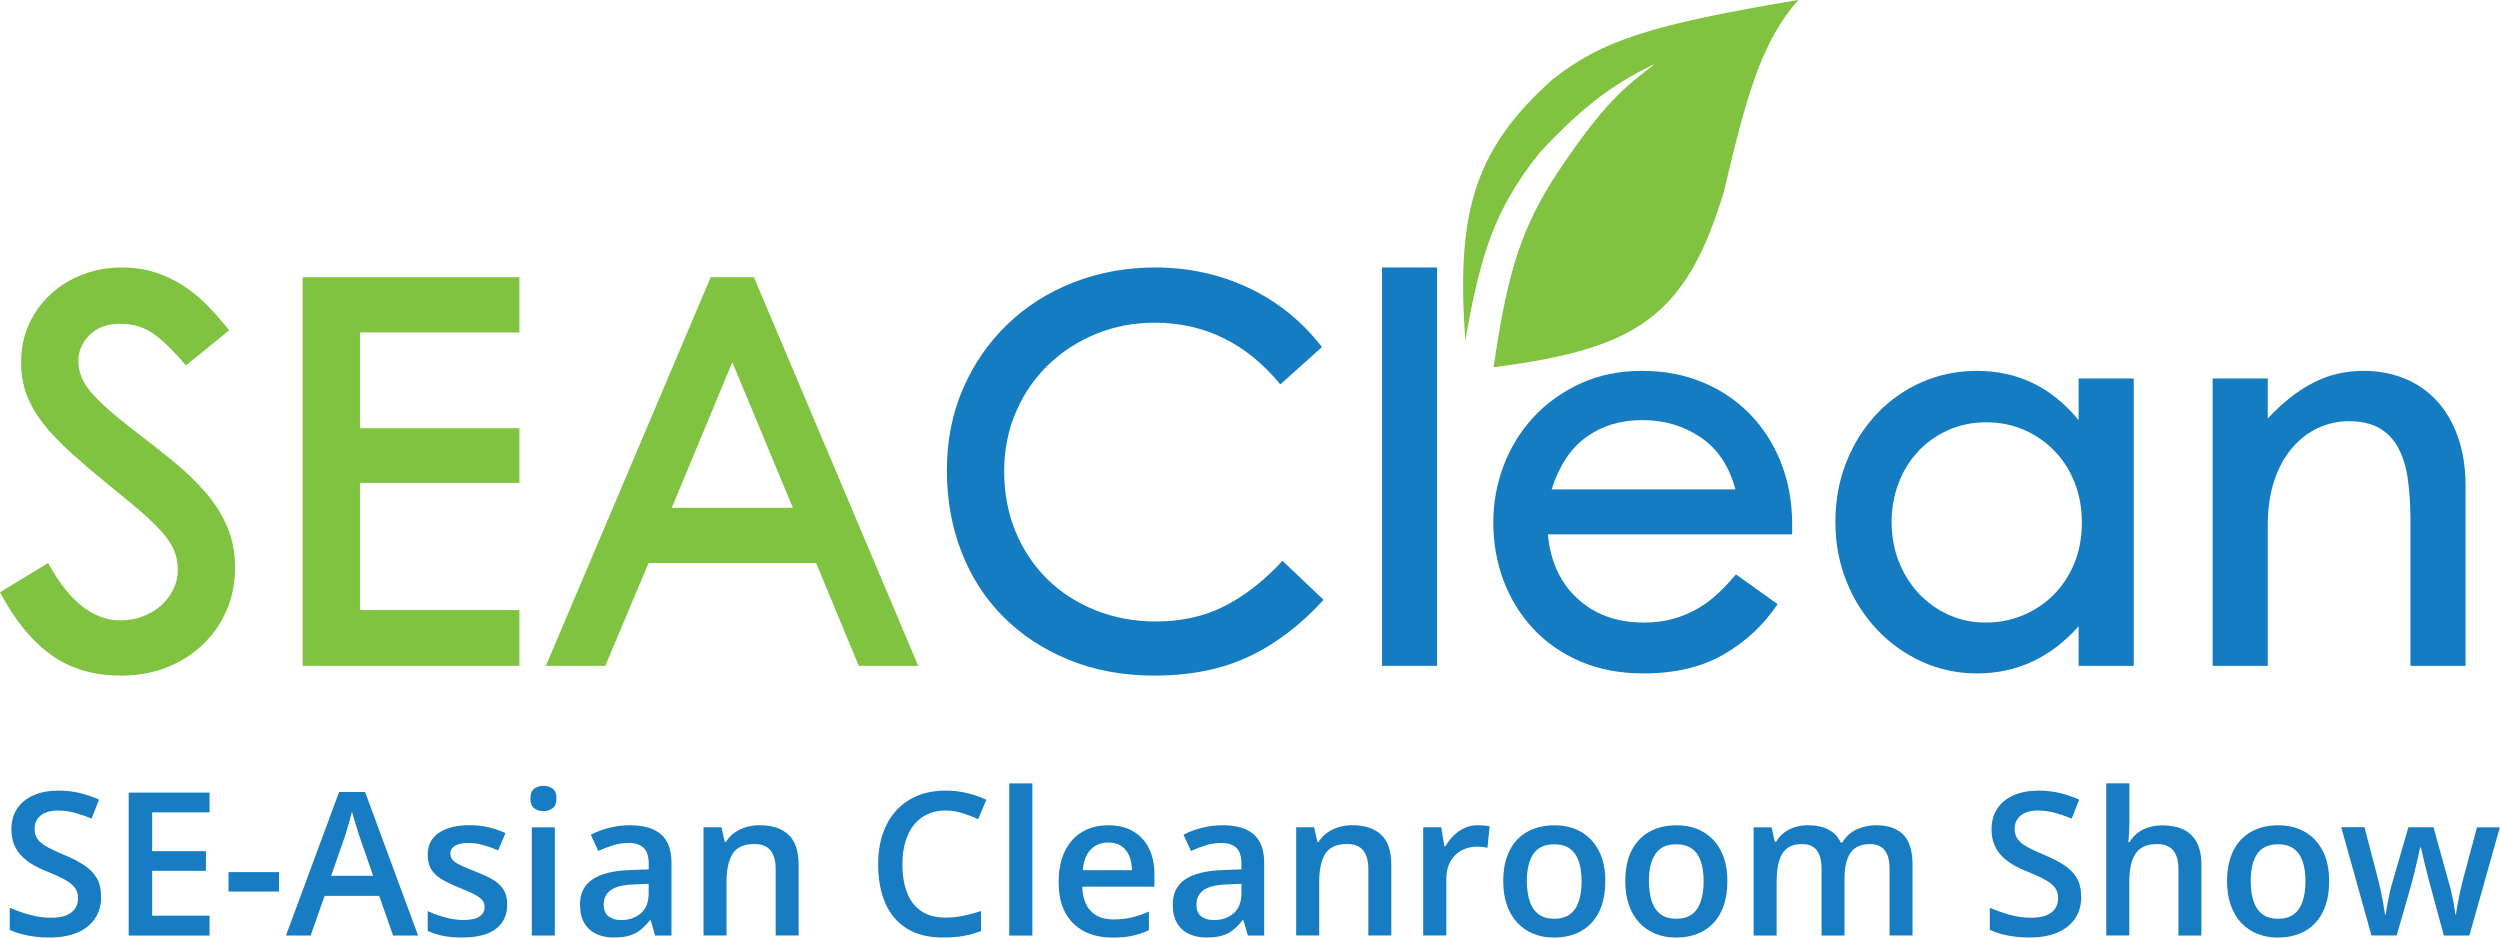 <svg width="176" height="66" viewBox="0 0 176 66" fill="none" xmlns="http://www.w3.org/2000/svg">
<g clip-path="url(#clip0_3148_10480)">
<path d="M0 41.694L3.386 39.636C4.859 42.33 6.556 43.675 8.485 43.675C9.044 43.675 9.569 43.58 10.064 43.389C10.558 43.199 10.985 42.943 11.338 42.627C11.692 42.311 11.978 41.934 12.194 41.503C12.411 41.072 12.518 40.615 12.518 40.131C12.518 39.624 12.43 39.16 12.252 38.74C12.073 38.321 11.784 37.883 11.376 37.426C10.969 36.969 10.463 36.481 9.855 35.959C9.246 35.437 8.496 34.823 7.61 34.111C6.62 33.299 5.745 32.548 4.984 31.863C4.223 31.177 3.584 30.502 3.063 29.843C2.542 29.184 2.15 28.502 1.883 27.805C1.617 27.107 1.484 26.337 1.484 25.499C1.484 24.535 1.667 23.644 2.036 22.832C2.405 22.02 2.911 21.315 3.558 20.717C4.204 20.119 4.958 19.658 5.821 19.326C6.685 18.995 7.598 18.831 8.561 18.831C9.425 18.831 10.208 18.945 10.92 19.174C11.631 19.403 12.29 19.715 12.898 20.108C13.507 20.5 14.078 20.973 14.611 21.517C15.143 22.062 15.649 22.642 16.133 23.251L13.089 25.728C12.354 24.84 11.635 24.128 10.939 23.594C10.243 23.061 9.425 22.794 8.485 22.794C7.545 22.794 6.849 23.053 6.316 23.575C5.783 24.097 5.517 24.71 5.517 25.423C5.517 26.185 5.81 26.909 6.392 27.595C6.974 28.281 7.941 29.146 9.284 30.186C10.349 30.998 11.327 31.767 12.213 32.491C13.1 33.215 13.869 33.958 14.515 34.72C15.162 35.483 15.665 36.29 16.018 37.14C16.372 37.99 16.551 38.939 16.551 39.979C16.551 41.019 16.353 42.036 15.961 42.951C15.569 43.865 15.018 44.666 14.306 45.352C13.595 46.037 12.754 46.578 11.776 46.971C10.798 47.363 9.714 47.562 8.523 47.562C6.571 47.562 4.916 47.066 3.558 46.075C2.199 45.085 1.016 43.625 0 41.694Z" fill="#80C341"/>
<path d="M21.307 46.876V19.517H36.565V23.404H25.34V30.148H36.565V33.996H25.34V42.951H36.565V46.876H21.307Z" fill="#80C341"/>
<path d="M50.033 19.517H53.077L64.644 46.876H60.459L57.453 39.636H45.658L42.614 46.876H38.429L50.033 19.517ZM47.294 35.749H55.817L51.555 25.499L47.294 35.749Z" fill="#80C341"/>
<path d="M66.661 33.12C66.661 31.013 67.041 29.089 67.802 27.347C68.563 25.606 69.602 24.101 70.922 22.832C72.242 21.563 73.795 20.576 75.583 19.879C77.371 19.182 79.281 18.831 81.309 18.831C83.668 18.831 85.86 19.307 87.892 20.26C89.92 21.213 91.647 22.603 93.066 24.432L90.136 27.061C87.751 24.166 84.798 22.718 81.271 22.718C79.825 22.718 78.463 22.977 77.181 23.499C75.899 24.021 74.776 24.745 73.814 25.671C72.847 26.597 72.086 27.702 71.531 28.986C70.972 30.27 70.694 31.672 70.694 33.196C70.694 34.72 70.968 36.168 71.512 37.464C72.056 38.76 72.805 39.872 73.757 40.798C74.708 41.724 75.834 42.448 77.143 42.97C78.448 43.492 79.863 43.751 81.385 43.751C83.185 43.751 84.798 43.389 86.218 42.665C87.637 41.941 88.995 40.882 90.289 39.483L93.18 42.227C91.556 44.006 89.802 45.34 87.911 46.228C86.02 47.116 83.809 47.562 81.271 47.562C79.064 47.562 77.059 47.192 75.26 46.456C73.46 45.721 71.919 44.711 70.637 43.427C69.355 42.143 68.373 40.619 67.688 38.855C67.003 37.09 66.661 35.178 66.661 33.12Z" fill="#157CC1"/>
<path d="M101.17 18.831V46.876H97.29V18.831H101.17Z" fill="#157CC1"/>
<path d="M105.127 36.778C105.127 35.406 105.367 34.08 105.85 32.796C106.334 31.512 107.03 30.377 107.943 29.386C108.856 28.395 109.96 27.603 111.253 27.004C112.547 26.406 113.993 26.109 115.591 26.109C117.189 26.109 118.558 26.376 119.852 26.909C121.146 27.442 122.261 28.193 123.2 29.157C124.14 30.121 124.867 31.264 125.388 32.587C125.909 33.909 126.168 35.357 126.168 36.93V37.616H108.97C109.149 39.522 109.845 41.034 111.063 42.151C112.281 43.267 113.829 43.827 115.705 43.827C116.492 43.827 117.196 43.74 117.817 43.56C118.437 43.381 119.007 43.141 119.529 42.837C120.05 42.532 120.526 42.177 120.956 41.77C121.385 41.362 121.804 40.92 122.211 40.436L125.141 42.532C124.178 43.98 122.923 45.153 121.374 46.056C119.826 46.959 117.938 47.409 115.705 47.409C114.057 47.409 112.577 47.131 111.272 46.571C109.967 46.011 108.856 45.245 107.943 44.266C107.03 43.286 106.334 42.158 105.85 40.874C105.367 39.59 105.127 38.226 105.127 36.778ZM109.237 34.454H122.173C121.743 32.827 120.929 31.607 119.738 30.796C118.547 29.984 117.177 29.576 115.629 29.576C114.08 29.576 112.794 29.969 111.691 30.758C110.587 31.546 109.769 32.777 109.237 34.454Z" fill="#157CC1"/>
<path d="M129.212 36.74C129.212 35.216 129.471 33.806 129.992 32.51C130.513 31.215 131.221 30.091 132.123 29.138C133.024 28.186 134.074 27.442 135.281 26.909C136.487 26.376 137.784 26.109 139.181 26.109C142.046 26.109 144.431 27.263 146.334 29.576V26.642H150.215V46.876H146.334V44.094C144.355 46.304 141.97 47.409 139.181 47.409C137.811 47.409 136.525 47.135 135.319 46.59C134.113 46.045 133.055 45.287 132.142 44.323C131.228 43.359 130.513 42.227 129.992 40.931C129.471 39.636 129.212 38.237 129.212 36.74ZM139.789 43.827C140.702 43.827 141.566 43.663 142.377 43.332C143.187 43 143.906 42.532 144.526 41.922C145.147 41.312 145.641 40.577 146.01 39.712C146.375 38.847 146.562 37.872 146.562 36.778C146.562 35.761 146.391 34.823 146.048 33.958C145.706 33.093 145.23 32.35 144.621 31.729C144.013 31.108 143.301 30.617 142.491 30.262C141.68 29.908 140.79 29.729 139.827 29.729C138.865 29.729 137.933 29.919 137.107 30.3C136.281 30.681 135.577 31.188 134.995 31.825C134.413 32.461 133.96 33.204 133.645 34.054C133.329 34.903 133.169 35.799 133.169 36.74C133.169 37.731 133.333 38.653 133.664 39.502C133.995 40.352 134.455 41.103 135.052 41.751C135.65 42.398 136.354 42.905 137.164 43.275C137.974 43.644 138.85 43.827 139.789 43.827Z" fill="#157CC1"/>
<path d="M159.65 26.642V29.462C160.666 28.369 161.716 27.538 162.808 26.966C163.9 26.395 165.091 26.109 166.385 26.109C167.401 26.109 168.344 26.28 169.22 26.623C170.095 26.966 170.856 27.481 171.503 28.166C172.149 28.852 172.655 29.702 173.024 30.72C173.39 31.737 173.576 32.903 173.576 34.225V46.876H169.695V36.626C169.695 35.532 169.631 34.557 169.505 33.692C169.379 32.827 169.151 32.099 168.82 31.501C168.489 30.902 168.048 30.445 167.488 30.129C166.929 29.813 166.221 29.653 165.358 29.653C164.597 29.653 163.874 29.813 163.189 30.129C162.504 30.445 161.895 30.918 161.363 31.539C160.83 32.16 160.411 32.929 160.107 33.844C159.803 34.758 159.65 35.814 159.65 37.007V46.876H155.77V26.642H159.65Z" fill="#157CC1"/>
<path d="M7.123 63.123C7.123 63.721 6.978 64.236 6.685 64.666C6.396 65.097 5.978 65.428 5.433 65.657C4.889 65.886 4.243 66 3.493 66C3.128 66 2.774 65.981 2.443 65.939C2.108 65.897 1.792 65.836 1.499 65.756C1.203 65.676 0.932 65.577 0.685 65.463V63.908C1.096 64.087 1.556 64.247 2.059 64.392C2.561 64.537 3.074 64.609 3.6 64.609C4.026 64.609 4.38 64.552 4.657 64.442C4.935 64.331 5.148 64.167 5.285 63.961C5.426 63.752 5.494 63.508 5.494 63.23C5.494 62.933 5.414 62.681 5.255 62.475C5.095 62.27 4.851 62.083 4.528 61.908C4.205 61.732 3.797 61.546 3.307 61.351C2.976 61.222 2.664 61.073 2.363 60.906C2.066 60.734 1.8 60.536 1.564 60.307C1.328 60.079 1.145 59.804 1.008 59.488C0.871 59.172 0.803 58.802 0.803 58.379C0.803 57.811 0.94 57.324 1.214 56.916C1.488 56.508 1.876 56.2 2.371 55.983C2.869 55.765 3.447 55.659 4.113 55.659C4.638 55.659 5.137 55.716 5.601 55.826C6.065 55.937 6.522 56.093 6.971 56.291L6.449 57.629C6.031 57.457 5.631 57.324 5.247 57.217C4.863 57.114 4.467 57.061 4.064 57.061C3.714 57.061 3.421 57.114 3.177 57.221C2.934 57.328 2.751 57.476 2.626 57.667C2.5 57.861 2.435 58.086 2.435 58.341C2.435 58.638 2.508 58.886 2.652 59.084C2.797 59.282 3.021 59.461 3.326 59.629C3.63 59.793 4.022 59.98 4.505 60.181C5.061 60.41 5.529 60.65 5.917 60.906C6.305 61.157 6.602 61.458 6.807 61.812C7.012 62.163 7.115 62.605 7.115 63.131L7.123 63.123Z" fill="#177CC1"/>
<path d="M14.752 65.863H9.06V55.8H14.752V57.19H10.711V59.922H14.497V61.306H10.711V64.464H14.752V65.863Z" fill="#177CC1"/>
<path d="M16.087 62.765V61.397H19.641V62.765H16.087Z" fill="#177CC1"/>
<path d="M27.676 65.863L26.695 63.07H22.852L21.87 65.863H20.131L23.872 55.758H25.702L29.434 65.863H27.68H27.676ZM26.268 61.656L25.314 58.897C25.276 58.779 25.226 58.612 25.154 58.394C25.085 58.177 25.017 57.956 24.948 57.727C24.88 57.499 24.823 57.305 24.777 57.148C24.731 57.335 24.674 57.545 24.61 57.777C24.545 58.01 24.48 58.227 24.416 58.432C24.355 58.638 24.305 58.791 24.275 58.897L23.312 61.656H26.268Z" fill="#177CC1"/>
<path d="M35.705 63.687C35.705 64.186 35.583 64.609 35.34 64.952C35.096 65.295 34.742 65.558 34.278 65.733C33.814 65.909 33.243 66 32.57 66C32.037 66 31.581 65.962 31.2 65.886C30.816 65.809 30.454 65.695 30.112 65.539V64.141C30.477 64.312 30.888 64.457 31.337 64.582C31.79 64.708 32.216 64.769 32.619 64.769C33.144 64.769 33.529 64.685 33.764 64.518C34 64.35 34.118 64.125 34.118 63.847C34.118 63.683 34.073 63.535 33.977 63.401C33.882 63.272 33.711 63.135 33.456 62.994C33.201 62.853 32.828 62.689 32.334 62.494C31.854 62.3 31.447 62.109 31.116 61.911C30.785 61.717 30.538 61.485 30.367 61.214C30.195 60.944 30.112 60.597 30.112 60.166C30.112 59.488 30.378 58.974 30.915 58.619C31.451 58.269 32.159 58.093 33.038 58.093C33.506 58.093 33.947 58.139 34.362 58.234C34.776 58.33 35.184 58.467 35.583 58.646L35.073 59.865C34.731 59.72 34.385 59.595 34.038 59.496C33.692 59.397 33.342 59.347 32.984 59.347C32.566 59.347 32.25 59.412 32.033 59.541C31.816 59.671 31.706 59.85 31.706 60.086C31.706 60.265 31.759 60.418 31.866 60.54C31.972 60.662 32.155 60.787 32.414 60.909C32.672 61.035 33.034 61.187 33.498 61.37C33.951 61.546 34.347 61.728 34.678 61.919C35.009 62.109 35.264 62.342 35.442 62.616C35.621 62.891 35.709 63.249 35.709 63.683L35.705 63.687Z" fill="#177CC1"/>
<path d="M38.262 55.323C38.509 55.323 38.722 55.388 38.905 55.521C39.087 55.655 39.175 55.883 39.175 56.211C39.175 56.539 39.083 56.764 38.905 56.901C38.722 57.038 38.509 57.106 38.262 57.106C38.014 57.106 37.786 57.038 37.607 56.901C37.428 56.764 37.341 56.535 37.341 56.211C37.341 55.887 37.428 55.655 37.607 55.521C37.786 55.388 38.003 55.323 38.262 55.323ZM39.061 58.242V65.863H37.44V58.242H39.061Z" fill="#177CC1"/>
<path d="M44.349 58.097C45.312 58.097 46.038 58.31 46.533 58.737C47.024 59.164 47.271 59.831 47.271 60.734V65.863H46.122L45.806 64.781H45.753C45.536 65.055 45.316 65.284 45.087 65.466C44.859 65.649 44.596 65.783 44.296 65.87C43.999 65.958 43.634 66 43.204 66C42.747 66 42.336 65.916 41.979 65.749C41.621 65.581 41.34 65.326 41.138 64.983C40.932 64.64 40.834 64.201 40.834 63.676C40.834 62.891 41.127 62.3 41.709 61.908C42.295 61.511 43.177 61.294 44.357 61.252L45.669 61.203V60.803C45.669 60.281 45.548 59.907 45.304 59.682C45.061 59.458 44.718 59.343 44.273 59.343C43.893 59.343 43.523 59.397 43.166 59.507C42.808 59.617 42.462 59.751 42.12 59.907L41.591 58.764C41.967 58.566 42.39 58.406 42.865 58.284C43.341 58.158 43.832 58.097 44.345 58.097H44.349ZM45.662 62.22L44.684 62.262C43.877 62.289 43.31 62.426 42.987 62.673C42.66 62.917 42.5 63.257 42.5 63.691C42.5 64.068 42.61 64.342 42.839 64.514C43.063 64.685 43.36 64.773 43.725 64.773C44.285 64.773 44.749 64.613 45.114 64.297C45.479 63.977 45.666 63.512 45.666 62.895V62.228L45.662 62.22Z" fill="#177CC1"/>
<path d="M53.5 58.097C54.356 58.097 55.026 58.318 55.505 58.76C55.985 59.202 56.224 59.915 56.224 60.89V65.859H54.607V61.191C54.607 60.604 54.486 60.162 54.242 59.865C53.998 59.568 53.622 59.419 53.116 59.419C52.378 59.419 51.864 59.648 51.579 60.102C51.293 60.555 51.149 61.214 51.149 62.071V65.859H49.528V58.238H50.791L51.019 59.271H51.107C51.27 59.004 51.476 58.787 51.723 58.612C51.967 58.44 52.245 58.311 52.549 58.223C52.853 58.135 53.173 58.093 53.5 58.093V58.097Z" fill="#177CC1"/>
<path d="M66.581 57.057C66.102 57.057 65.672 57.145 65.291 57.32C64.915 57.495 64.595 57.747 64.332 58.078C64.07 58.41 63.872 58.806 63.735 59.271C63.598 59.736 63.53 60.261 63.53 60.844C63.53 61.622 63.64 62.289 63.861 62.853C64.081 63.416 64.416 63.847 64.865 64.148C65.314 64.449 65.881 64.598 66.562 64.598C66.992 64.598 67.411 64.556 67.814 64.472C68.217 64.388 68.636 64.278 69.066 64.133V65.539C68.659 65.699 68.244 65.817 67.829 65.889C67.411 65.962 66.931 66 66.387 66C65.356 66 64.504 65.787 63.826 65.36C63.149 64.933 62.647 64.331 62.316 63.557C61.985 62.78 61.821 61.873 61.821 60.833C61.821 60.071 61.924 59.374 62.133 58.745C62.343 58.112 62.647 57.568 63.054 57.106C63.461 56.645 63.96 56.287 64.549 56.036C65.139 55.784 65.82 55.659 66.593 55.659C67.095 55.659 67.593 55.716 68.076 55.83C68.563 55.944 69.016 56.104 69.439 56.306L68.86 57.67C68.51 57.51 68.145 57.369 67.764 57.248C67.38 57.126 66.988 57.065 66.585 57.065L66.581 57.057Z" fill="#177CC1"/>
<path d="M72.68 65.863H71.052V55.152H72.68V65.863Z" fill="#177CC1"/>
<path d="M78.014 58.097C78.692 58.097 79.274 58.238 79.761 58.516C80.248 58.798 80.621 59.195 80.88 59.709C81.138 60.223 81.272 60.837 81.272 61.553V62.422H76.192C76.211 63.161 76.409 63.729 76.786 64.129C77.162 64.529 77.695 64.727 78.376 64.727C78.863 64.727 79.297 64.681 79.685 64.586C80.073 64.491 80.472 64.354 80.883 64.171V65.486C80.503 65.665 80.115 65.794 79.723 65.878C79.327 65.962 78.855 66.004 78.308 66.004C77.562 66.004 76.903 65.859 76.333 65.569C75.766 65.28 75.321 64.845 75.005 64.27C74.689 63.695 74.529 62.971 74.529 62.109C74.529 61.248 74.674 60.532 74.963 59.934C75.252 59.336 75.656 58.882 76.181 58.57C76.706 58.257 77.311 58.101 78.011 58.101L78.014 58.097ZM78.014 59.316C77.505 59.316 77.094 59.48 76.782 59.812C76.466 60.143 76.283 60.627 76.23 61.264H79.689C79.685 60.883 79.62 60.547 79.498 60.254C79.377 59.964 79.194 59.732 78.951 59.564C78.707 59.397 78.395 59.313 78.014 59.313V59.316Z" fill="#177CC1"/>
<path d="M86.077 58.097C87.039 58.097 87.766 58.31 88.261 58.737C88.751 59.164 88.999 59.831 88.999 60.734V65.863H87.85L87.534 64.781H87.481C87.264 65.055 87.043 65.284 86.815 65.466C86.587 65.649 86.324 65.783 86.023 65.87C85.727 65.958 85.361 66 84.931 66C84.471 66 84.064 65.916 83.706 65.749C83.349 65.581 83.067 65.326 82.865 64.983C82.66 64.64 82.561 64.201 82.561 63.676C82.561 62.891 82.854 62.3 83.436 61.908C84.022 61.511 84.905 61.294 86.084 61.252L87.397 61.203V60.803C87.397 60.281 87.275 59.907 87.032 59.682C86.788 59.458 86.446 59.343 86.001 59.343C85.62 59.343 85.251 59.397 84.893 59.507C84.536 59.617 84.186 59.751 83.847 59.907L83.318 58.764C83.695 58.566 84.121 58.406 84.593 58.284C85.068 58.158 85.559 58.097 86.073 58.097H86.077ZM87.389 62.22L86.415 62.262C85.609 62.289 85.042 62.426 84.718 62.673C84.391 62.917 84.231 63.257 84.231 63.691C84.231 64.068 84.346 64.342 84.57 64.514C84.794 64.685 85.091 64.773 85.457 64.773C86.016 64.773 86.48 64.613 86.845 64.297C87.21 63.977 87.397 63.512 87.397 62.895V62.228L87.389 62.22Z" fill="#177CC1"/>
<path d="M95.224 58.097C96.08 58.097 96.749 58.318 97.229 58.76C97.708 59.202 97.948 59.915 97.948 60.89V65.859H96.331V61.191C96.331 60.604 96.209 60.162 95.966 59.865C95.722 59.568 95.349 59.419 94.839 59.419C94.101 59.419 93.588 59.648 93.302 60.102C93.017 60.555 92.872 61.214 92.872 62.071V65.859H91.251V58.238H92.515L92.743 59.271H92.831C92.994 59.004 93.2 58.787 93.447 58.612C93.69 58.44 93.968 58.311 94.272 58.223C94.577 58.135 94.893 58.093 95.224 58.093V58.097Z" fill="#177CC1"/>
<path d="M104.059 58.097C104.188 58.097 104.329 58.105 104.477 58.116C104.629 58.132 104.759 58.147 104.869 58.17L104.717 59.69C104.622 59.663 104.504 59.64 104.363 59.625C104.222 59.61 104.097 59.602 103.99 59.602C103.701 59.602 103.427 59.652 103.164 59.747C102.902 59.842 102.674 59.987 102.468 60.178C102.267 60.368 102.107 60.604 101.993 60.89C101.878 61.176 101.821 61.504 101.821 61.881V65.859H100.193V58.238H101.464L101.684 59.579H101.76C101.913 59.309 102.099 59.061 102.324 58.836C102.548 58.612 102.807 58.432 103.096 58.295C103.385 58.158 103.705 58.093 104.055 58.093L104.059 58.097Z" fill="#177CC1"/>
<path d="M113.015 62.037C113.015 62.67 112.931 63.234 112.768 63.725C112.604 64.217 112.361 64.632 112.045 64.971C111.729 65.31 111.348 65.569 110.903 65.741C110.458 65.916 109.956 66.004 109.397 66.004C108.875 66.004 108.396 65.916 107.958 65.741C107.525 65.566 107.148 65.31 106.828 64.971C106.509 64.632 106.265 64.217 106.09 63.725C105.915 63.234 105.828 62.673 105.828 62.037C105.828 61.199 105.972 60.486 106.265 59.9C106.554 59.313 106.973 58.867 107.513 58.562C108.053 58.253 108.696 58.101 109.446 58.101C110.146 58.101 110.766 58.253 111.303 58.562C111.839 58.871 112.258 59.316 112.562 59.903C112.867 60.49 113.015 61.203 113.015 62.037ZM107.494 62.037C107.494 62.593 107.563 63.066 107.696 63.462C107.833 63.858 108.042 64.159 108.324 64.369C108.609 64.579 108.974 64.681 109.423 64.681C109.872 64.681 110.234 64.579 110.515 64.369C110.801 64.159 111.01 63.858 111.143 63.462C111.28 63.066 111.345 62.593 111.345 62.037C111.345 61.481 111.276 61.016 111.143 60.631C111.01 60.246 110.797 59.949 110.515 59.743C110.23 59.538 109.865 59.438 109.416 59.438C108.746 59.438 108.259 59.663 107.951 60.113C107.643 60.562 107.49 61.206 107.49 62.041L107.494 62.037Z" fill="#177CC1"/>
<path d="M121.606 62.037C121.606 62.67 121.523 63.234 121.359 63.725C121.195 64.217 120.952 64.632 120.636 64.971C120.32 65.31 119.94 65.569 119.495 65.741C119.049 65.916 118.547 66.004 117.988 66.004C117.467 66.004 116.987 65.916 116.55 65.741C116.116 65.566 115.739 65.31 115.42 64.971C115.1 64.632 114.857 64.217 114.681 63.725C114.506 63.234 114.419 62.673 114.419 62.037C114.419 61.199 114.564 60.486 114.856 59.9C115.146 59.313 115.564 58.867 116.104 58.562C116.645 58.253 117.288 58.101 118.037 58.101C118.737 58.101 119.358 58.253 119.894 58.562C120.431 58.871 120.849 59.316 121.153 59.903C121.458 60.49 121.606 61.203 121.606 62.037ZM116.085 62.037C116.085 62.593 116.154 63.066 116.287 63.462C116.424 63.858 116.633 64.159 116.915 64.369C117.2 64.579 117.566 64.681 118.015 64.681C118.463 64.681 118.825 64.579 119.106 64.369C119.392 64.159 119.601 63.858 119.734 63.462C119.871 63.066 119.936 62.593 119.936 62.037C119.936 61.481 119.867 61.016 119.734 60.631C119.601 60.246 119.388 59.949 119.106 59.743C118.821 59.538 118.456 59.438 118.007 59.438C117.337 59.438 116.85 59.663 116.542 60.113C116.234 60.562 116.082 61.206 116.082 62.041L116.085 62.037Z" fill="#177CC1"/>
<path d="M132.062 58.097C132.914 58.097 133.557 58.318 133.991 58.756C134.425 59.198 134.642 59.903 134.642 60.875V65.859H133.025V61.172C133.025 60.589 132.911 60.151 132.686 59.861C132.462 59.572 132.119 59.423 131.663 59.423C131.02 59.423 130.559 59.629 130.278 60.037C129.996 60.444 129.855 61.039 129.855 61.82V65.863H128.238V61.176C128.238 60.787 128.189 60.46 128.09 60.2C127.991 59.941 127.843 59.747 127.641 59.617C127.439 59.488 127.184 59.423 126.876 59.423C126.431 59.423 126.077 59.522 125.815 59.724C125.552 59.922 125.362 60.22 125.248 60.612C125.133 61.005 125.076 61.485 125.076 62.056V65.863H123.456V58.242H124.719L124.947 59.267H125.035C125.191 59 125.385 58.783 125.617 58.608C125.849 58.436 126.108 58.307 126.389 58.223C126.674 58.139 126.967 58.097 127.276 58.097C127.843 58.097 128.322 58.196 128.714 58.398C129.102 58.596 129.395 58.901 129.585 59.309H129.707C129.947 58.897 130.278 58.593 130.704 58.394C131.13 58.196 131.583 58.097 132.058 58.097H132.062Z" fill="#177CC1"/>
<path d="M146.52 63.123C146.52 63.721 146.376 64.236 146.083 64.666C145.79 65.097 145.375 65.428 144.831 65.657C144.287 65.886 143.64 66 142.89 66C142.525 66 142.175 65.981 141.84 65.939C141.506 65.897 141.19 65.836 140.897 65.756C140.6 65.676 140.33 65.577 140.083 65.463V63.908C140.493 64.087 140.954 64.247 141.456 64.392C141.958 64.537 142.472 64.609 142.997 64.609C143.423 64.609 143.777 64.552 144.055 64.442C144.336 64.331 144.546 64.167 144.683 63.961C144.82 63.756 144.892 63.508 144.892 63.23C144.892 62.933 144.812 62.681 144.652 62.475C144.492 62.27 144.249 62.083 143.925 61.908C143.602 61.732 143.195 61.546 142.704 61.351C142.373 61.222 142.061 61.073 141.764 60.906C141.467 60.734 141.201 60.536 140.965 60.307C140.729 60.079 140.547 59.804 140.41 59.488C140.273 59.172 140.204 58.802 140.204 58.379C140.204 57.811 140.341 57.324 140.615 56.916C140.889 56.508 141.277 56.2 141.772 55.983C142.27 55.765 142.849 55.659 143.514 55.659C144.04 55.659 144.538 55.716 145.002 55.826C145.466 55.937 145.923 56.093 146.372 56.291L145.851 57.629C145.432 57.457 145.033 57.324 144.648 57.217C144.264 57.114 143.868 57.061 143.465 57.061C143.115 57.061 142.822 57.114 142.578 57.221C142.335 57.328 142.152 57.476 142.023 57.667C141.894 57.857 141.833 58.086 141.833 58.341C141.833 58.638 141.905 58.886 142.05 59.084C142.194 59.282 142.419 59.461 142.723 59.629C143.027 59.797 143.419 59.98 143.903 60.181C144.458 60.41 144.926 60.65 145.314 60.906C145.702 61.157 145.999 61.458 146.204 61.812C146.41 62.163 146.513 62.605 146.513 63.131L146.52 63.123Z" fill="#177CC1"/>
<path d="M149.907 55.152V57.842C149.907 58.12 149.899 58.394 149.884 58.661C149.869 58.928 149.85 59.134 149.831 59.282H149.918C150.078 59.016 150.276 58.798 150.508 58.623C150.74 58.452 151.003 58.322 151.296 58.234C151.585 58.147 151.897 58.105 152.228 58.105C152.81 58.105 153.305 58.204 153.712 58.398C154.119 58.593 154.431 58.894 154.652 59.305C154.868 59.713 154.979 60.242 154.979 60.894V65.863H153.362V61.195C153.362 60.608 153.24 60.166 152.993 59.869C152.749 59.572 152.372 59.423 151.87 59.423C151.368 59.423 150.991 59.526 150.706 59.728C150.421 59.934 150.215 60.231 150.09 60.627C149.964 61.024 149.903 61.508 149.903 62.079V65.859H148.282V55.148H149.903L149.907 55.152Z" fill="#177CC1"/>
<path d="M163.973 62.037C163.973 62.67 163.889 63.234 163.726 63.725C163.562 64.217 163.319 64.632 163.003 64.971C162.687 65.31 162.306 65.569 161.861 65.741C161.416 65.916 160.914 66.004 160.355 66.004C159.833 66.004 159.354 65.916 158.916 65.741C158.483 65.566 158.106 65.31 157.786 64.971C157.467 64.632 157.223 64.217 157.048 63.725C156.873 63.234 156.786 62.673 156.786 62.037C156.786 61.199 156.93 60.486 157.223 59.9C157.512 59.313 157.931 58.867 158.471 58.562C159.011 58.253 159.654 58.101 160.404 58.101C161.104 58.101 161.724 58.253 162.261 58.562C162.797 58.871 163.216 59.316 163.52 59.903C163.825 60.49 163.973 61.203 163.973 62.037ZM158.452 62.037C158.452 62.593 158.521 63.066 158.654 63.462C158.791 63.858 159 64.159 159.282 64.369C159.567 64.579 159.932 64.681 160.381 64.681C160.83 64.681 161.192 64.579 161.473 64.369C161.759 64.159 161.968 63.858 162.101 63.462C162.238 63.066 162.303 62.593 162.303 62.037C162.303 61.481 162.234 61.016 162.101 60.631C161.968 60.246 161.755 59.949 161.473 59.743C161.188 59.538 160.823 59.438 160.374 59.438C159.704 59.438 159.217 59.663 158.909 60.113C158.601 60.562 158.448 61.206 158.448 62.041L158.452 62.037Z" fill="#177CC1"/>
<path d="M172.047 65.855L171.085 62.315C171.039 62.14 170.986 61.931 170.921 61.683C170.856 61.435 170.792 61.18 170.727 60.917C170.662 60.654 170.605 60.406 170.552 60.181C170.499 59.953 170.461 59.778 170.43 59.656H170.377C170.354 59.781 170.316 59.957 170.266 60.181C170.217 60.41 170.16 60.654 170.095 60.921C170.031 61.187 169.97 61.447 169.905 61.698C169.844 61.95 169.787 62.163 169.738 62.338L168.726 65.855H166.952L164.822 58.234H166.458L167.447 62.022C167.512 62.277 167.573 62.555 167.637 62.856C167.698 63.154 167.751 63.439 167.797 63.71C167.843 63.98 167.877 64.201 167.9 64.377H167.953C167.972 64.251 167.995 64.095 168.029 63.904C168.06 63.714 168.098 63.516 168.14 63.306C168.181 63.096 168.223 62.898 168.265 62.715C168.307 62.529 168.345 62.38 168.383 62.266L169.551 58.238H171.317L172.435 62.266C172.485 62.441 172.542 62.658 172.599 62.925C172.66 63.188 172.713 63.455 172.759 63.718C172.808 63.98 172.839 64.201 172.85 64.377H172.903C172.922 64.221 172.953 64.007 173.002 63.74C173.052 63.474 173.105 63.184 173.17 62.879C173.234 62.574 173.299 62.292 173.367 62.029L174.38 58.242H175.989L173.843 65.863H172.036L172.047 65.855Z" fill="#177CC1"/>
<path d="M109.267 5.62C103.556 10.715 102.556 15.341 103.157 23.979C104.253 17.711 105.28 14.67 108.396 10.742C111.379 7.548 113.449 5.967 116.5 4.496C114.526 6.062 113.004 7.011 109.267 12.738C106.87 16.594 106.041 19.772 105.15 25.85C115.203 24.57 118.696 22.329 121.363 13.485C123.026 6.413 124.057 2.915 126.602 -0.004C116.196 1.745 112.768 2.843 109.267 5.617V5.62Z" fill="#81C341"/>
</g>
<defs>
<clipPath id="clip0_3148_10480">
<rect width="176" height="66" fill="white"/>
</clipPath>
</defs>
</svg>
